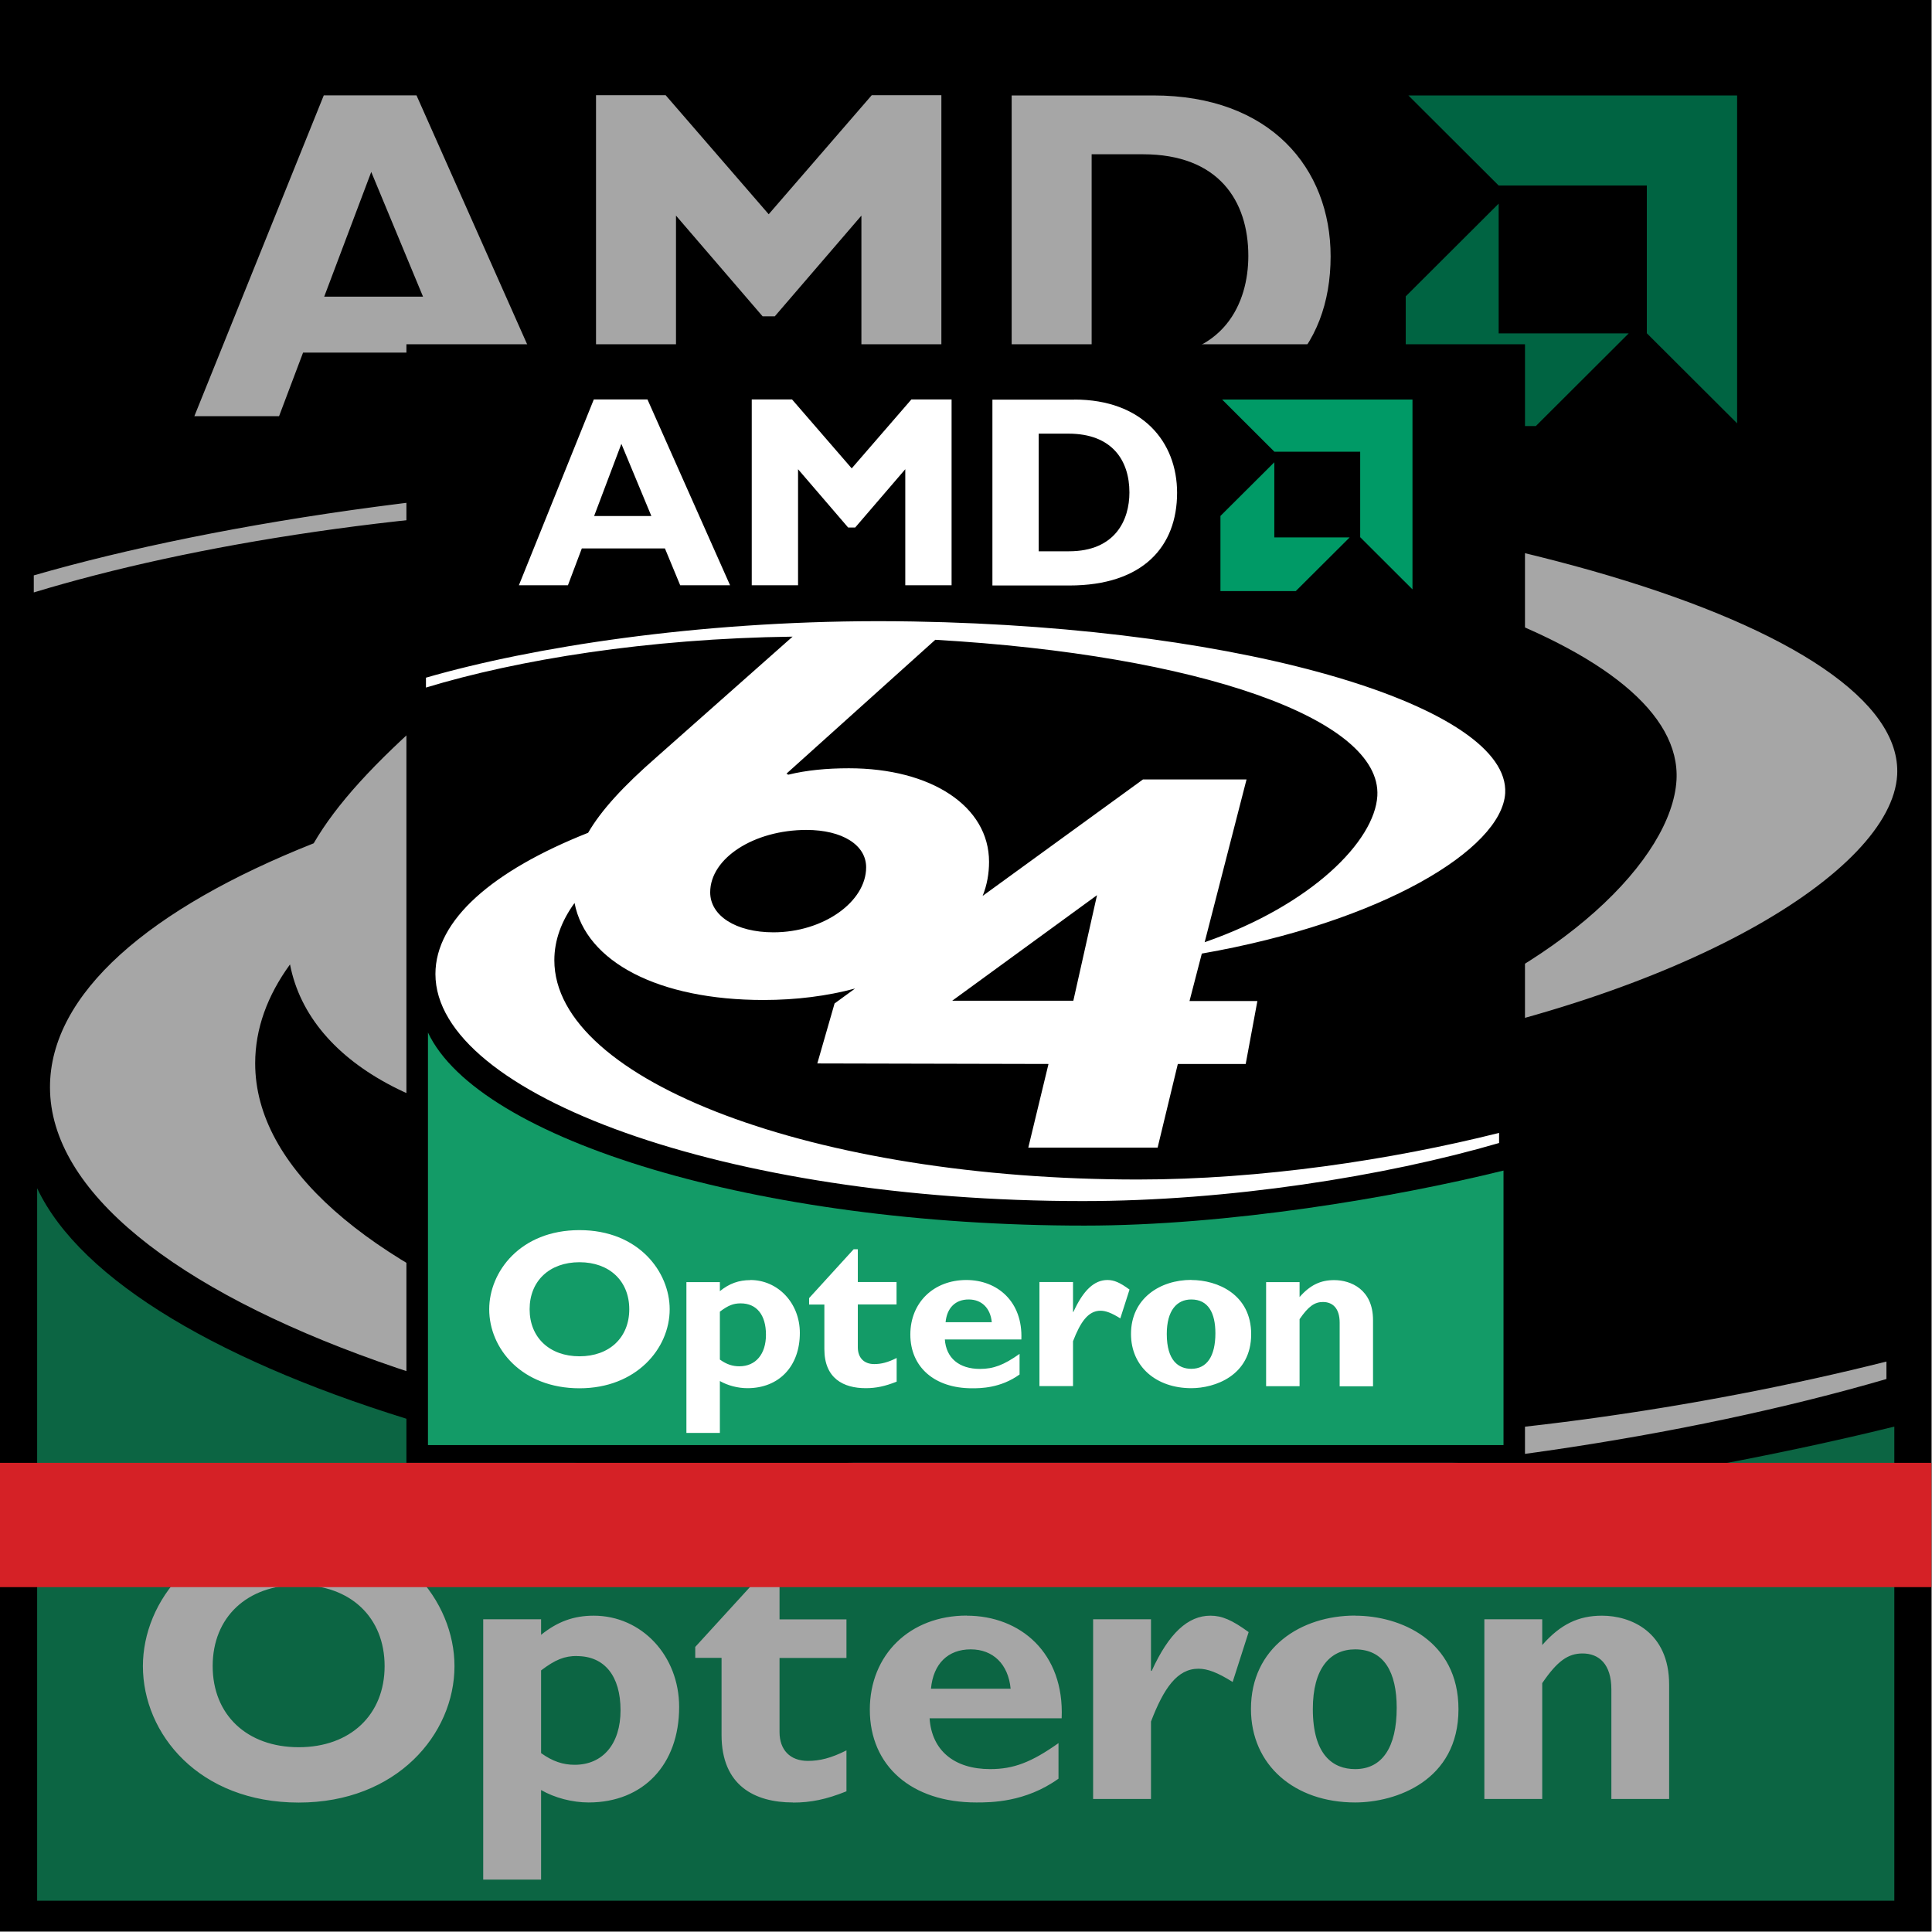 <svg clip-rule="evenodd" fill-rule="evenodd" height="1836" stroke-linejoin="round" stroke-miterlimit="2" width="1836" xmlns="http://www.w3.org/2000/svg" xmlns:xlink="http://www.w3.org/1999/xlink"><filter id="a" filterUnits="userSpaceOnUse" height="1909.21" width="1909.21" x="-36.886" y="-36.886"><feGaussianBlur in="SourceGraphic" stdDeviation="12.295"/></filter><path d="m-11562.8-12161.6h35101.3v30439.3h-35101.3z" fill="none"/><path d="m0 327.165h1835.43v1062.99h-1835.43z" fill="#fff"/><path d="m0 0h1835.43v1835.43h-1835.43z" fill-rule="nonzero"/><path d="m35.3 1806.3v-677.1c83.1 176.2 541.1 316.8 1077.4 316.8 235.3 0 506.5-45.7 687.5-90.3v450.6h-1764.9z" fill="#139b67"/><path d="m772.5 454.4c19.6 0 39.4.1 59.2.5 556 9.6 978.9 142.1 971.2 281.6-5.3 91.8-202.1 211.6-497.9 263.2l-20.2 77.8h111.4l-19.2 103.2h-111.4l-33.1 137.3h-212.2l33.1-137.3-379.3-.9 28.3-98.4 33.6-24.5c-45.6 12.2-96.5 18.8-150.3 18.8-172.4 0-291.4-62.5-310.1-159.2-21.6 29.7-33.1 61.2-33.1 94 0 198.5 428.7 359.9 957.8 359.9 201.2 0 414.8-31.9 592.4-76.5v16.6c-187.7 54.7-444.1 95.3-683.2 95.3-584.3 0-1062-174.5-1062-372.6 0-88.8 94.1-169.7 250.6-231.8 21.6-37.2 57.6-76.5 113.3-125.1l222.3-196.8c-238.6 3.1-451.8 38-601.6 83.5v-16.2c176-50.8 445.7-92.4 740.2-92.8zm95.2 30.7-243.9 219.5 2.9 1.8c30.2-7.4 63.4-10.5 99.4-10.5 135.4 0 230 62.5 230 153.5 0 19.2-3.4 38-10.6 56l263.1-191.1h170l-68.7 267.2c176.2-61.2 278.9-166.2 283.3-240.1 7.2-126.8-293.8-231.3-725.4-256.2zm-211.2 311.8c-85.9 0-158 46.4-158 102.3 0 38.5 42.2 65.6 103.7 65.6 81.6 0 152.2-49.8 152.2-106.7 0-36.7-39.4-61.2-97.9-61.2zm476.7 107.1-237.7 173.2h198.8z" fill="#fff" fill-rule="nonzero"/><path d="m531.2 395.5h-81.8l-25-60.4h-136.4l-22.8 60.4h-80.5l123-304.9h88.1l135.5 304.9zm-178.4-232.1-44.7 118.5h93.9zm475.6-72.9h66.2v304.9h-76v-190.5l-82.3 95.7h-11.6l-82.3-95.7v190.5h-76v-304.9h66.2l97.9 113.1zm267.6.2c111.3 0 168.5 69.3 168.5 152.9 0 87.6-55.4 152-177 152h-126.1v-304.9zm-58.6 249.1h49.6c76.5 0 99.3-51.9 99.3-96.6 0-52.3-28.2-96.6-100.2-96.6h-48.7z" fill="#fff"/><path d="m1565 316.7v-140.4h-140.8l-85.8-85.6h312.4v311.6zm-17.2.1-88.3 88.1h-123.6v-123.3l88.3-88.1v123.3z" fill="#009a66"/><path d="m1531.3 1709.6v-104.2c0-24-11.8-34.1-27.4-34.1-13.6 0-23.9 7-38.3 28.2v110.1h-55v-170.8h55v24.5c17.4-19.8 34.5-27.9 56.8-27.9 27.3 0 63.8 15.3 63.8 65.6v108.6h-55zm-359.9-111.2c-14.3-9-23.9-12.6-32.5-12.6-20.2 0-33 18.6-45.1 50.2v73.6h-55v-170.8h55v49h.7c16.3-35.7 34.4-52.4 55.8-52.4 10.9 0 20.5 4.1 36.3 15.6zm-417.8 114.5c-36.5 0-67.9-16.1-67.9-64.1v-73.3h-25v-10.4l73.1-80h7v53.8h63.6v36.7h-63.6v70.4c0 16.7 9.8 27.4 26.9 27.4 11.3 0 22-2.6 36.7-10v38.9c-19.2 7.7-33.8 10.7-50.7 10.7zm534.2-177.5c42.9 0 98.2 23.5 98.2 88.9 0 68-59.5 88.6-98.2 88.6-57.3 0-99-35.2-99-88.9 0-58.2 47.4-88.7 99-88.7zm0 32c-23.9 0-40.2 18.2-40.2 56.7 0 44.1 19.5 57.1 40.2 57.1 25.8 0 39.5-20.8 39.5-58.3 0-33.4-11.8-55.5-39.5-55.5zm-369.1-32c50.8 0 92.9 35.3 90.2 97.5h-125.5c2 30.5 23.3 48.3 57.6 48.3 22.1 0 39.1-6.4 64.9-24.7v33.8c-31.5 22.6-64.5 22.6-78.1 22.6-61.5 0-101.2-34.7-101.2-88.2 0-52.3 38.1-89.4 92.1-89.4zm3.8 32c-21.6 0-35.6 13.6-37.8 37.4h75.7c-2.2-23.3-16.7-37.4-37.9-37.4zm-638.6-113.9c97.4 0 148 68.9 148 129.8 0 64.8-55 129.7-148 129.7-94.7 0-148.1-65.2-148.1-129.7 0-61.2 50.7-129.8 148.1-129.8zm0 52.7c-49.2 0-81.8 30.7-81.8 77.1 0 46.3 32.6 77.1 81.8 77.1 49 0 81.6-30.8 81.6-77.1 0-46.4-32.6-77.1-81.6-77.1zm280.3 29.2c45.5 0 81.2 37.9 81.2 86.8 0 54.8-34.2 90.7-86 90.7-15.6 0-32.3-4.4-45.2-11.8v85.1h-55v-247.4h55v14.8c15.6-12.6 31.1-18.2 50-18.2zm-15.9 38.3c-11.7 0-20.4 3.3-34.1 13.7v78.6c11 7.9 20.9 11.1 31.9 11.1 26.9 0 43.6-20 43.6-51.8 0-32.7-15.3-51.5-41.5-51.5z" fill="#fff"/><path d="m0 0h1835.43v1835.43h-1835.43z" fill-opacity=".35" fill-rule="nonzero"/><g filter="url(#a)"><path d="m0 0h1835.43v1835.43h-1835.43z" fill-rule="nonzero"/><path d="m35.3 1806.3v-677.1c83.1 176.2 541.1 316.8 1077.4 316.8 235.3 0 506.5-45.7 687.5-90.3v450.6h-1764.9z" fill="#139b67"/><path d="m772.5 454.4c19.6 0 39.4.1 59.2.5 556 9.6 978.9 142.1 971.2 281.6-5.3 91.8-202.1 211.6-497.9 263.2l-20.2 77.8h111.4l-19.2 103.2h-111.4l-33.1 137.3h-212.2l33.1-137.3-379.3-.9 28.3-98.4 33.6-24.5c-45.6 12.2-96.5 18.8-150.3 18.8-172.4 0-291.4-62.5-310.1-159.2-21.6 29.7-33.1 61.2-33.1 94 0 198.5 428.7 359.9 957.8 359.9 201.2 0 414.8-31.9 592.4-76.5v16.6c-187.7 54.7-444.1 95.3-683.2 95.3-584.3 0-1062-174.5-1062-372.6 0-88.8 94.1-169.7 250.6-231.8 21.6-37.2 57.6-76.5 113.3-125.1l222.3-196.8c-238.6 3.1-451.8 38-601.6 83.5v-16.2c176-50.8 445.7-92.4 740.2-92.8zm95.2 30.7-243.9 219.5 2.9 1.8c30.2-7.4 63.4-10.5 99.4-10.5 135.4 0 230 62.5 230 153.5 0 19.2-3.4 38-10.6 56l263.1-191.1h170l-68.7 267.2c176.2-61.2 278.9-166.2 283.3-240.1 7.2-126.8-293.8-231.3-725.4-256.2zm-211.2 311.8c-85.9 0-158 46.4-158 102.3 0 38.5 42.2 65.6 103.7 65.6 81.6 0 152.2-49.8 152.2-106.7 0-36.7-39.4-61.2-97.9-61.2zm476.7 107.1-237.7 173.2h198.8z" fill="#fff" fill-rule="nonzero"/><path d="m531.2 395.5h-81.8l-25-60.4h-136.4l-22.8 60.4h-80.5l123-304.9h88.1l135.5 304.9zm-178.4-232.1-44.7 118.5h93.9zm475.6-72.9h66.2v304.9h-76v-190.5l-82.3 95.7h-11.6l-82.3-95.7v190.5h-76v-304.9h66.2l97.9 113.1zm267.6.2c111.3 0 168.5 69.3 168.5 152.9 0 87.6-55.4 152-177 152h-126.1v-304.9zm-58.6 249.1h49.6c76.5 0 99.3-51.9 99.3-96.6 0-52.3-28.2-96.6-100.2-96.6h-48.7z" fill="#fff"/><path d="m1565 316.7v-140.4h-140.8l-85.8-85.6h312.4v311.6zm-17.2.1-88.3 88.1h-123.6v-123.3l88.3-88.1v123.3z" fill="#009a66"/><path d="m1531.3 1709.6v-104.2c0-24-11.8-34.1-27.4-34.1-13.6 0-23.9 7-38.3 28.2v110.1h-55v-170.8h55v24.5c17.4-19.8 34.5-27.9 56.8-27.9 27.3 0 63.8 15.3 63.8 65.6v108.6h-55zm-359.9-111.2c-14.3-9-23.9-12.6-32.5-12.6-20.2 0-33 18.6-45.1 50.2v73.6h-55v-170.8h55v49h.7c16.3-35.7 34.4-52.4 55.8-52.4 10.9 0 20.5 4.1 36.3 15.6zm-417.8 114.5c-36.5 0-67.9-16.1-67.9-64.1v-73.3h-25v-10.4l73.1-80h7v53.8h63.6v36.7h-63.6v70.4c0 16.7 9.8 27.4 26.9 27.4 11.3 0 22-2.6 36.7-10v38.9c-19.2 7.7-33.8 10.7-50.7 10.7zm534.2-177.5c42.9 0 98.2 23.5 98.2 88.9 0 68-59.5 88.6-98.2 88.6-57.3 0-99-35.2-99-88.9 0-58.2 47.4-88.7 99-88.7zm0 32c-23.9 0-40.2 18.2-40.2 56.7 0 44.1 19.5 57.1 40.2 57.1 25.8 0 39.5-20.8 39.5-58.3 0-33.4-11.8-55.5-39.5-55.5zm-369.1-32c50.8 0 92.9 35.3 90.2 97.5h-125.5c2 30.5 23.3 48.3 57.6 48.3 22.1 0 39.1-6.4 64.9-24.7v33.8c-31.5 22.6-64.5 22.6-78.1 22.6-61.5 0-101.2-34.7-101.2-88.2 0-52.3 38.1-89.4 92.1-89.4zm3.8 32c-21.6 0-35.6 13.6-37.8 37.4h75.7c-2.2-23.3-16.7-37.4-37.9-37.4zm-638.6-113.9c97.4 0 148 68.9 148 129.8 0 64.8-55 129.7-148 129.7-94.7 0-148.1-65.2-148.1-129.7 0-61.2 50.7-129.8 148.1-129.8zm0 52.7c-49.2 0-81.8 30.7-81.8 77.1 0 46.3 32.6 77.1 81.8 77.1 49 0 81.6-30.8 81.6-77.1 0-46.4-32.6-77.1-81.6-77.1zm280.3 29.2c45.5 0 81.2 37.9 81.2 86.8 0 54.8-34.2 90.7-86 90.7-15.6 0-32.3-4.4-45.2-11.8v85.1h-55v-247.4h55v14.8c15.6-12.6 31.1-18.2 50-18.2zm-15.9 38.3c-11.7 0-20.4 3.3-34.1 13.7v78.6c11 7.9 20.9 11.1 31.9 11.1 26.9 0 43.6-20 43.6-51.8 0-32.7-15.3-51.5-41.5-51.5z" fill="#fff"/><path d="m0 0h1835.43v1835.43h-1835.43z" fill-opacity=".35" fill-rule="nonzero"/></g><path d="m386.22 327.165h1062.99v1062.99h-1062.99z" fill-rule="nonzero"/><path d="m406.7 1373.3v-392.1c48.1 102.1 313.4 183.5 623.9 183.5 136.2 0 293.3-26.4 398.2-52.3v260.9z" fill="#139b67"/><path d="m833.6 590.3c11.4 0 22.8.1 34.3.3 322 5.6 566.9 82.3 562.5 163.1-3.1 53.2-117.1 122.6-288.3 152.5l-11.7 45.1h64.5l-11.1 59.8h-64.5l-19.2 79.5h-122.9l19.2-79.5-219.7-.5 16.4-57 19.5-14.2c-26.4 7.1-55.9 10.9-87 10.9-99.8 0-168.8-36.2-179.6-92.2-12.5 17.2-19.2 35.5-19.2 54.4 0 115 248.3 208.4 554.7 208.4 116.5 0 240.2-18.5 343.1-44.3v9.6c-108.7 31.7-257.2 55.2-395.7 55.2-338.4 0-615.1-101-615.1-215.8 0-51.4 54.5-98.3 145.1-134.2 12.5-21.5 33.4-44.3 65.6-72.4l128.7-114c-138.2 1.8-261.6 22-348.4 48.4v-9.4c101.9-29.4 258.1-53.5 428.7-53.7zm55.1 17.8-141.3 127.1 1.7 1c17.5-4.3 36.7-6.1 57.6-6.1 78.4 0 133.2 36.2 133.2 88.9 0 11.1-1.9 22-6.1 32.4l152.4-110.7h98.4l-39.8 154.7c102-35.5 161.5-96.2 164.1-139 4.2-73.4-170.2-134-420.1-148.4zm-122.3 180.6c-49.8 0-91.5 26.8-91.5 59.3 0 22.3 24.5 38 60.1 38 47.3 0 88.1-28.9 88.1-61.8 0-21.3-22.8-35.5-56.7-35.5zm276.1 62-137.6 100.3h115.1z" fill="#fff" fill-rule="nonzero"/><path d="m693.8 556.2h-47.4l-14.5-35h-79l-13.2 35h-46.6l71.2-176.6h51zm-103.3-134.4-25.9 68.6h54.4zm275.5-42.2h38.3v176.6h-44v-110.3l-47.6 55.4h-6.7l-47.6-55.4v110.3h-44v-176.6h38.3l56.7 65.5 56.7-65.5zm155 .1c64.5 0 97.6 40.1 97.6 88.6 0 50.8-32.1 88.1-102.5 88.1h-73v-176.6h77.9zm-33.9 144.2h28.7c44.3 0 57.5-30 57.5-55.9 0-30.3-16.3-55.9-58-55.9h-28.2v111.9z" fill="#fff"/><path d="m1292.6 510.6v-81.3h-81.5l-49.7-49.6h180.9v180.4l-49.7-49.6zm-10 .1-51.2 51h-71.6v-71.4l51.2-51v71.4z" fill="#009a66"/><path d="m1273.1 1317.3v-60.3c0-13.9-6.8-19.7-15.9-19.7-7.9 0-13.8 4.1-22.2 16.3v63.7h-31.8v-98.9h31.8v14.2c10.1-11.5 20-16.1 32.9-16.1 15.8 0 36.9 8.9 36.9 38v62.9h-31.8zm-208.4-64.4c-8.3-5.2-13.9-7.3-18.9-7.3-11.7 0-19.1 10.8-26.1 29v42.6h-31.9v-98.9h31.9v28.4h.4c9.4-20.7 19.9-30.3 32.3-30.3 6.3 0 11.9 2.4 21 9.1l-8.8 27.5zm-242 66.3c-21.2 0-39.3-9.3-39.3-37.1v-42.4h-14.5v-6.1l42.3-46.4h4v31.1h36.8v21.3h-36.8v40.8c0 9.7 5.7 15.9 15.6 15.9 6.5 0 12.8-1.5 21.3-5.8v22.5c-11.1 4.4-19.6 6.2-29.4 6.2zm309.4-102.8c24.8 0 56.9 13.6 56.9 51.5 0 39.4-34.5 51.3-56.9 51.3-33.2 0-57.3-20.4-57.3-51.5 0-33.7 27.5-51.4 57.3-51.4zm0 18.5c-13.8 0-23.3 10.5-23.3 32.8 0 25.5 11.3 33.1 23.3 33.1 14.9 0 22.9-12.1 22.9-33.8 0-19.3-6.8-32.1-22.9-32.1zm-213.8-18.5c29.4 0 53.8 20.4 52.3 56.5h-72.7c1.2 17.6 13.5 28 33.4 28 12.8 0 22.7-3.7 37.6-14.3v19.6c-18.2 13.1-37.3 13.1-45.2 13.1-35.6 0-58.6-20.1-58.6-51.1 0-30.3 22.1-51.8 53.3-51.8zm2.2 18.5c-12.5 0-20.6 7.9-21.9 21.6h43.9c-1.3-13.5-9.7-21.6-21.9-21.6zm-369.8-65.9c56.4 0 85.7 39.9 85.7 75.2 0 37.5-31.9 75.1-85.7 75.1-54.8 0-85.8-37.7-85.8-75.1 0-35.5 29.4-75.2 85.8-75.2zm0 30.5c-28.5 0-47.4 17.8-47.4 44.7 0 26.8 18.9 44.7 47.4 44.7 28.4 0 47.3-17.8 47.3-44.7s-18.9-44.7-47.3-44.7zm162.3 16.9c26.3 0 47.1 21.9 47.1 50.3 0 31.7-19.8 52.5-49.8 52.5-9.1 0-18.7-2.5-26.2-6.8v49.3h-31.8v-143.3h31.8v8.6c9-7.3 18-10.5 29-10.5zm-9.2 22.2c-6.8 0-11.8 1.9-19.7 7.9v45.5c6.4 4.6 12.1 6.4 18.5 6.4 15.6 0 25.3-11.6 25.3-30 0-18.9-8.9-29.8-24-29.8z" fill="#fff"/><path d="m0 1390.16h1835.43v118.11h-1835.43z" fill="#d52126"/></svg>
